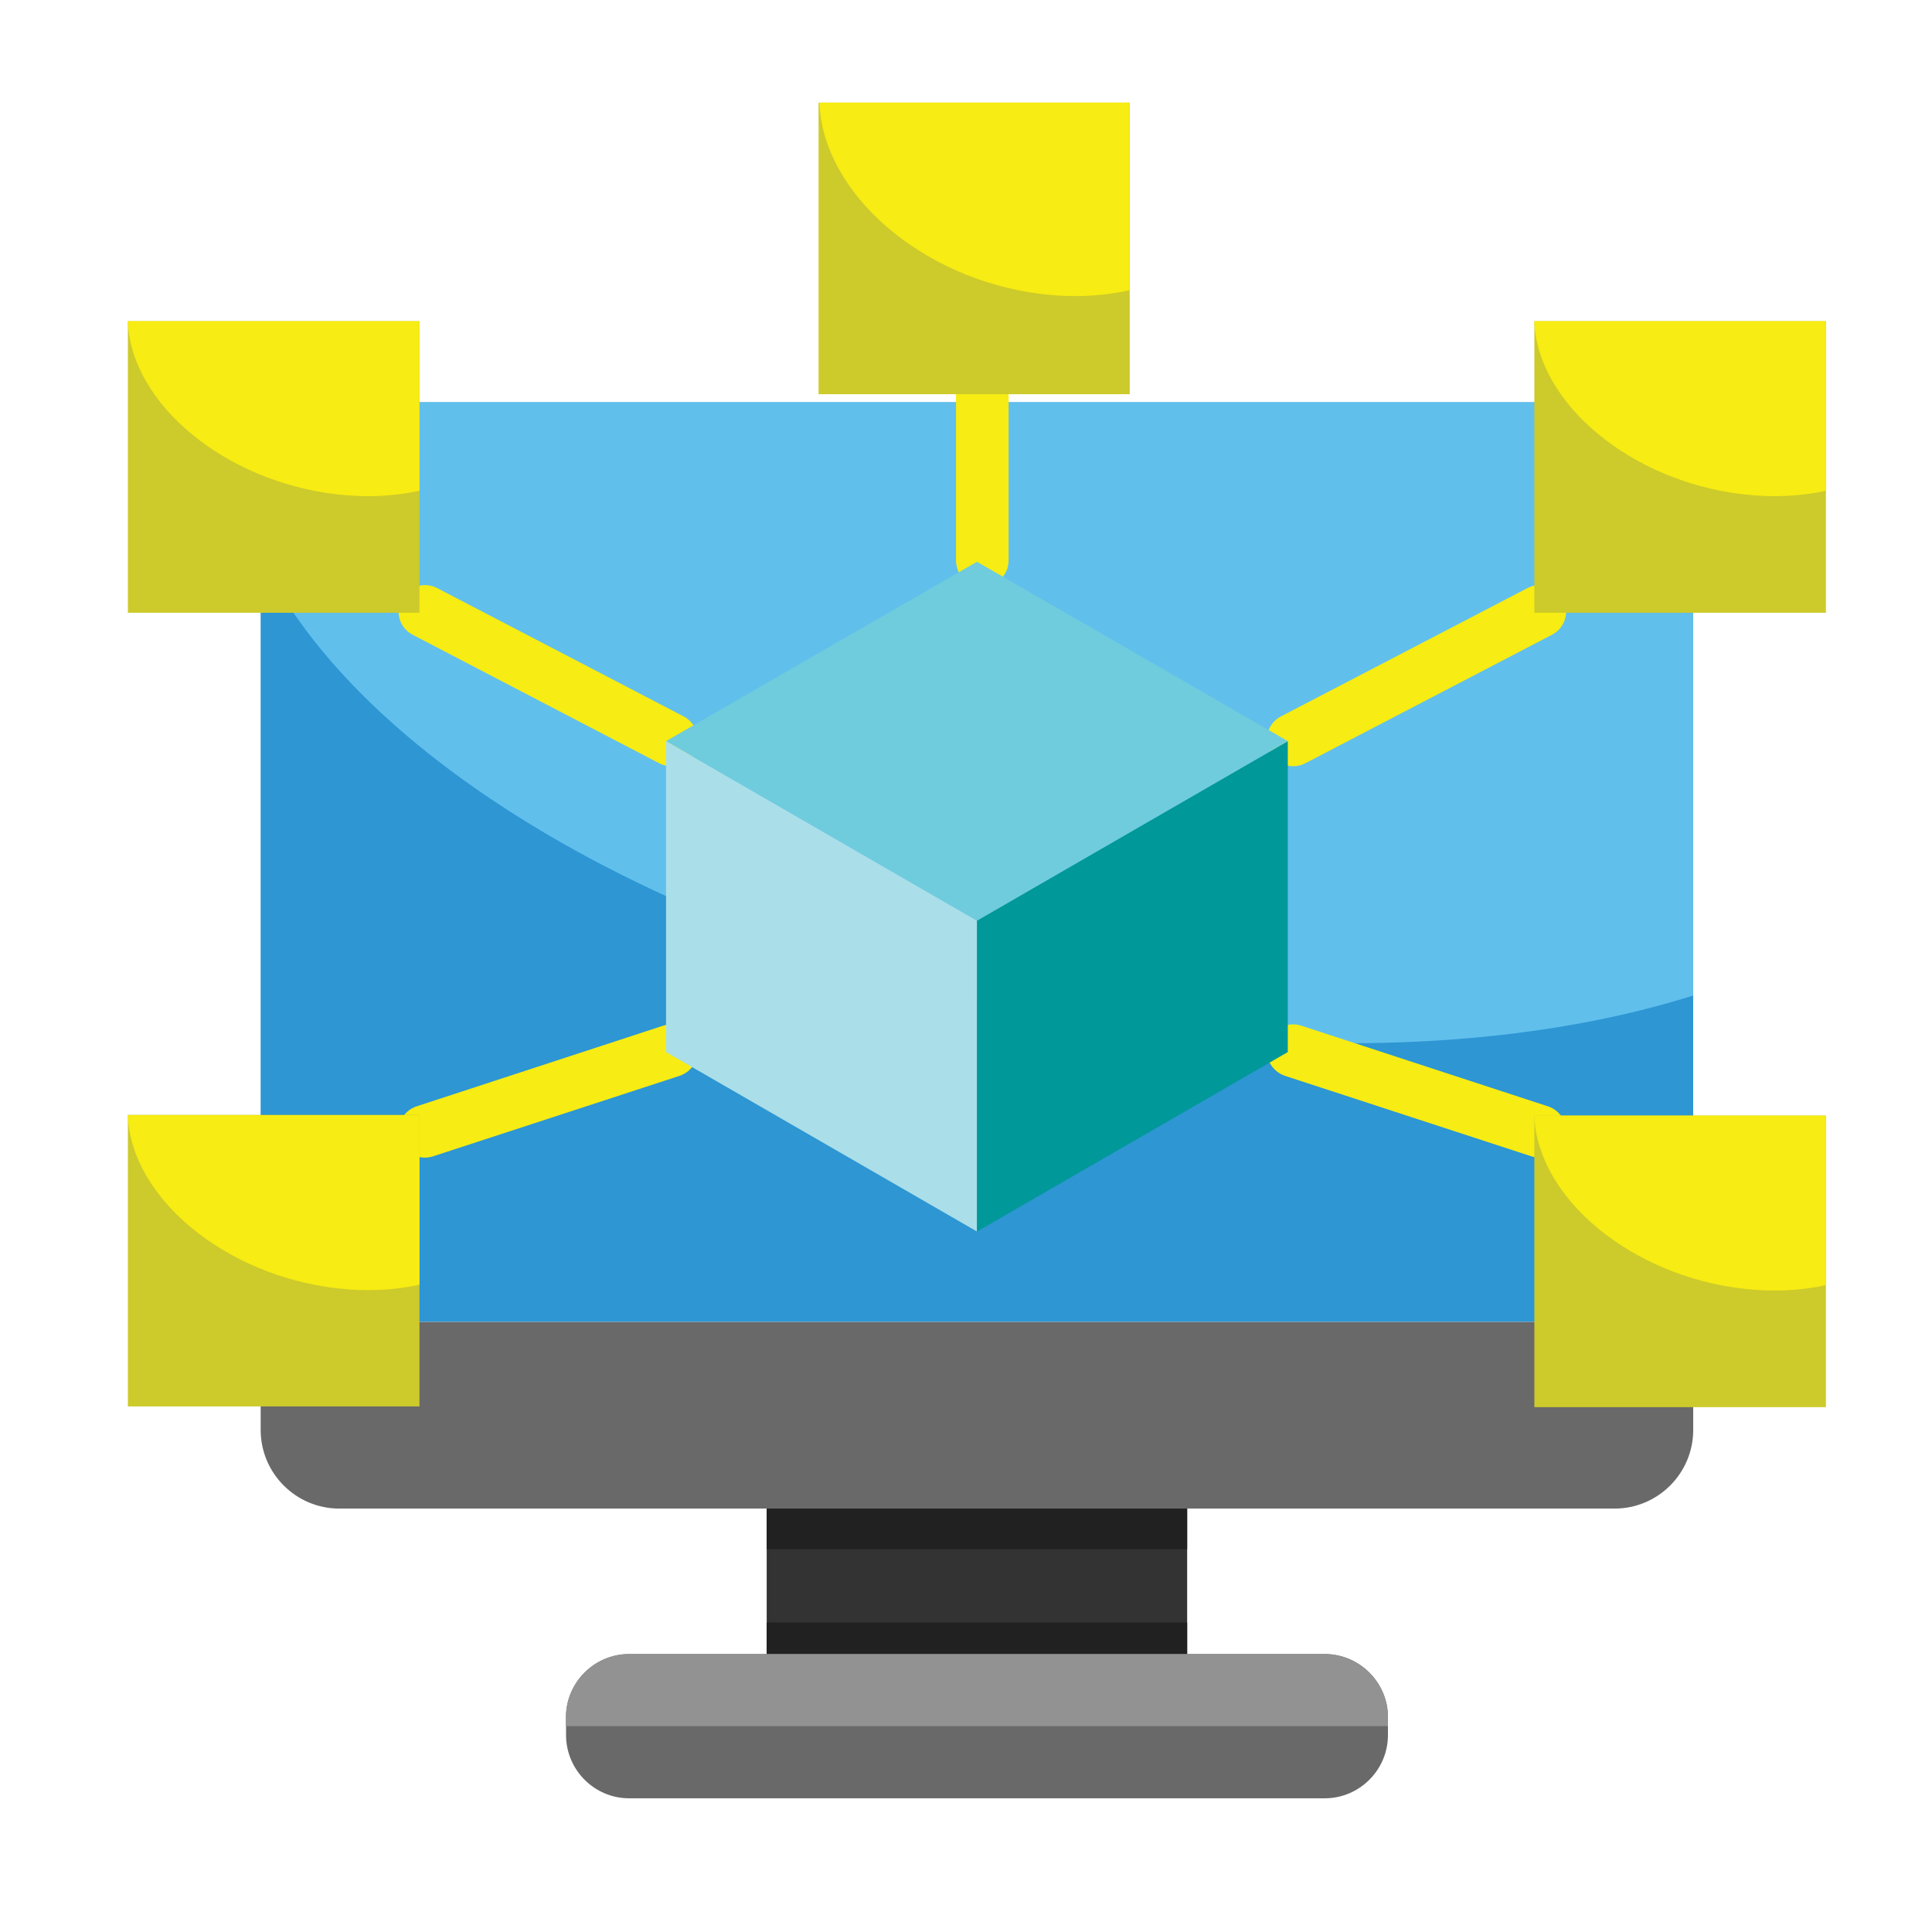 <svg xmlns="http://www.w3.org/2000/svg" id="Layer_1" viewBox="0 0 512 512"><path clip-rule="evenodd" d="m89.91 106.6h337.97c11.48 0 20.83 9.38 20.83 20.86v222.86h-379.64v-222.85c0-11.49 9.36-20.87 20.84-20.87z" fill="#2d96d3" fill-rule="evenodd"></path><path clip-rule="evenodd" d="m89.91 106.6h337.97c11.48 0 20.83 9.38 20.83 20.86v136.37c-35.69 11.25-81.1 15.53-131.84 10.63-115.2-11.08-218.67-65.68-247.81-127.16v-19.84c.01-11.48 9.37-20.86 20.85-20.86z" fill="#61bfec" fill-rule="evenodd"></path><path clip-rule="evenodd" d="m448.72 350.33v28.63c0 11.48-9.35 20.83-20.83 20.83h-337.98c-11.48 0-20.83-9.35-20.83-20.83v-28.63z" fill="#696969" fill-rule="evenodd"></path><path clip-rule="evenodd" d="m203.18 399.79h111.43v44.87h-111.43z" fill="#333" fill-rule="evenodd"></path><path clip-rule="evenodd" d="m203.18 430.01h111.43v14.66h-111.43z" fill="#212121" fill-rule="evenodd"></path><path clip-rule="evenodd" d="m203.18 399.79h111.43v10.77h-111.43z" fill="#212121" fill-rule="evenodd"></path><path clip-rule="evenodd" d="m166.73 438.34h184.34c9.21 0 16.75 7.54 16.75 16.72v4.76c0 9.21-7.54 16.75-16.75 16.75h-184.34c-9.21 0-16.72-7.54-16.72-16.75v-4.76c-.01-9.18 7.5-16.72 16.72-16.72z" fill="#696969" fill-rule="evenodd"></path><path clip-rule="evenodd" d="m166.73 438.34h184.34c9.21 0 16.75 7.54 16.75 16.72v2.38h-217.85v-2.38c0-9.18 7.54-16.72 16.76-16.72z" fill="#929292" fill-rule="evenodd"></path><path d="m410.19 293.18c3.69 1.19 5.7 5.13 4.51 8.79-1.22 3.68-5.16 5.67-8.82 4.48l-65.34-21.34c-3.66-1.22-5.67-5.16-4.48-8.82 1.19-3.69 5.13-5.67 8.79-4.48zm-5.38-137.34c3.43-1.79 7.65-.45 9.44 2.98s.45 7.65-2.98 9.41l-65.34 34.04c-3.43 1.79-7.65.45-9.44-2.98s-.45-7.65 2.98-9.44zm-151.46-75.83c0-3.83 3.12-6.97 6.97-6.97s6.97 3.15 6.97 6.97v68.49c0 3.86-3.12 6.97-6.97 6.97-3.86 0-6.97-3.12-6.97-6.97zm-143.97 88.22c-3.43-1.76-4.76-5.98-2.98-9.41s6.01-4.76 9.44-2.98l65.34 34.02c3.4 1.79 4.76 6.01 2.98 9.44-1.79 3.43-6.01 4.76-9.44 2.98zm5.39 138.21c-3.69 1.19-7.63-.79-8.82-4.48-1.19-3.66.82-7.6 4.51-8.79l65.34-21.37c3.66-1.19 7.6.79 8.79 4.48 1.19 3.66-.82 7.6-4.48 8.82z" fill="#f7ec13"></path><g clip-rule="evenodd" fill-rule="evenodd"><path d="m176.51 196.4 82.4 47.57v82.4l-82.4-47.56z" fill="#aadee9"></path><path d="m341.28 196.4-82.37 47.57v82.4l82.37-47.56z" fill="#009899"></path><path d="m258.91 148.87 82.37 47.53-82.37 47.57-82.4-47.57z" fill="#6fccdd"></path><path d="m216.93 27.2h82.46v77.27h-82.46z" fill="#cdca2b"></path><path d="m217.18 27.2h82.2v49.69c-7.06 1.62-15 2.04-23.39 1.02-31.44-3.8-57.74-26.39-58.82-50.43.01-.08.01-.19.01-.28z" fill="#f7ec13"></path><path d="m33.89 85.12h77.27v77.27h-77.27z" fill="#cdca2b"></path><path d="m33.89 85.12h77.27v44.93c-6.63 1.47-14.09 1.87-22 .94-29.54-3.43-54.28-23.87-55.28-45.61.01-.09.01-.18.01-.26z" fill="#f7ec13"></path><path d="m406.62 85.12h77.27v77.27h-77.27z" fill="#cdca2b"></path><path d="m406.62 85.12h77.27v44.93c-6.63 1.47-14.09 1.87-22 .94-29.54-3.43-54.28-23.87-55.28-45.61.01-.09.01-.18.01-.26z" fill="#f7ec13"></path><path d="m406.62 295.64h77.27v77.27h-77.27z" fill="#cdca2b"></path><path d="m406.62 295.64h77.27v44.93c-6.63 1.47-14.09 1.87-22 .94-29.54-3.43-54.28-23.84-55.28-45.58.01-.09.01-.2.01-.29z" fill="#f7ec13"></path><path d="m33.89 295.45h77.27v77.27h-77.27z" fill="#cdca2b"></path><path d="m33.89 295.53h77.27v44.93c-6.63 1.47-14.09 1.87-22 .94-29.54-3.46-54.28-23.87-55.28-45.61.01-.09.01-.17.01-.26z" fill="#f7ec13"></path></g></svg>